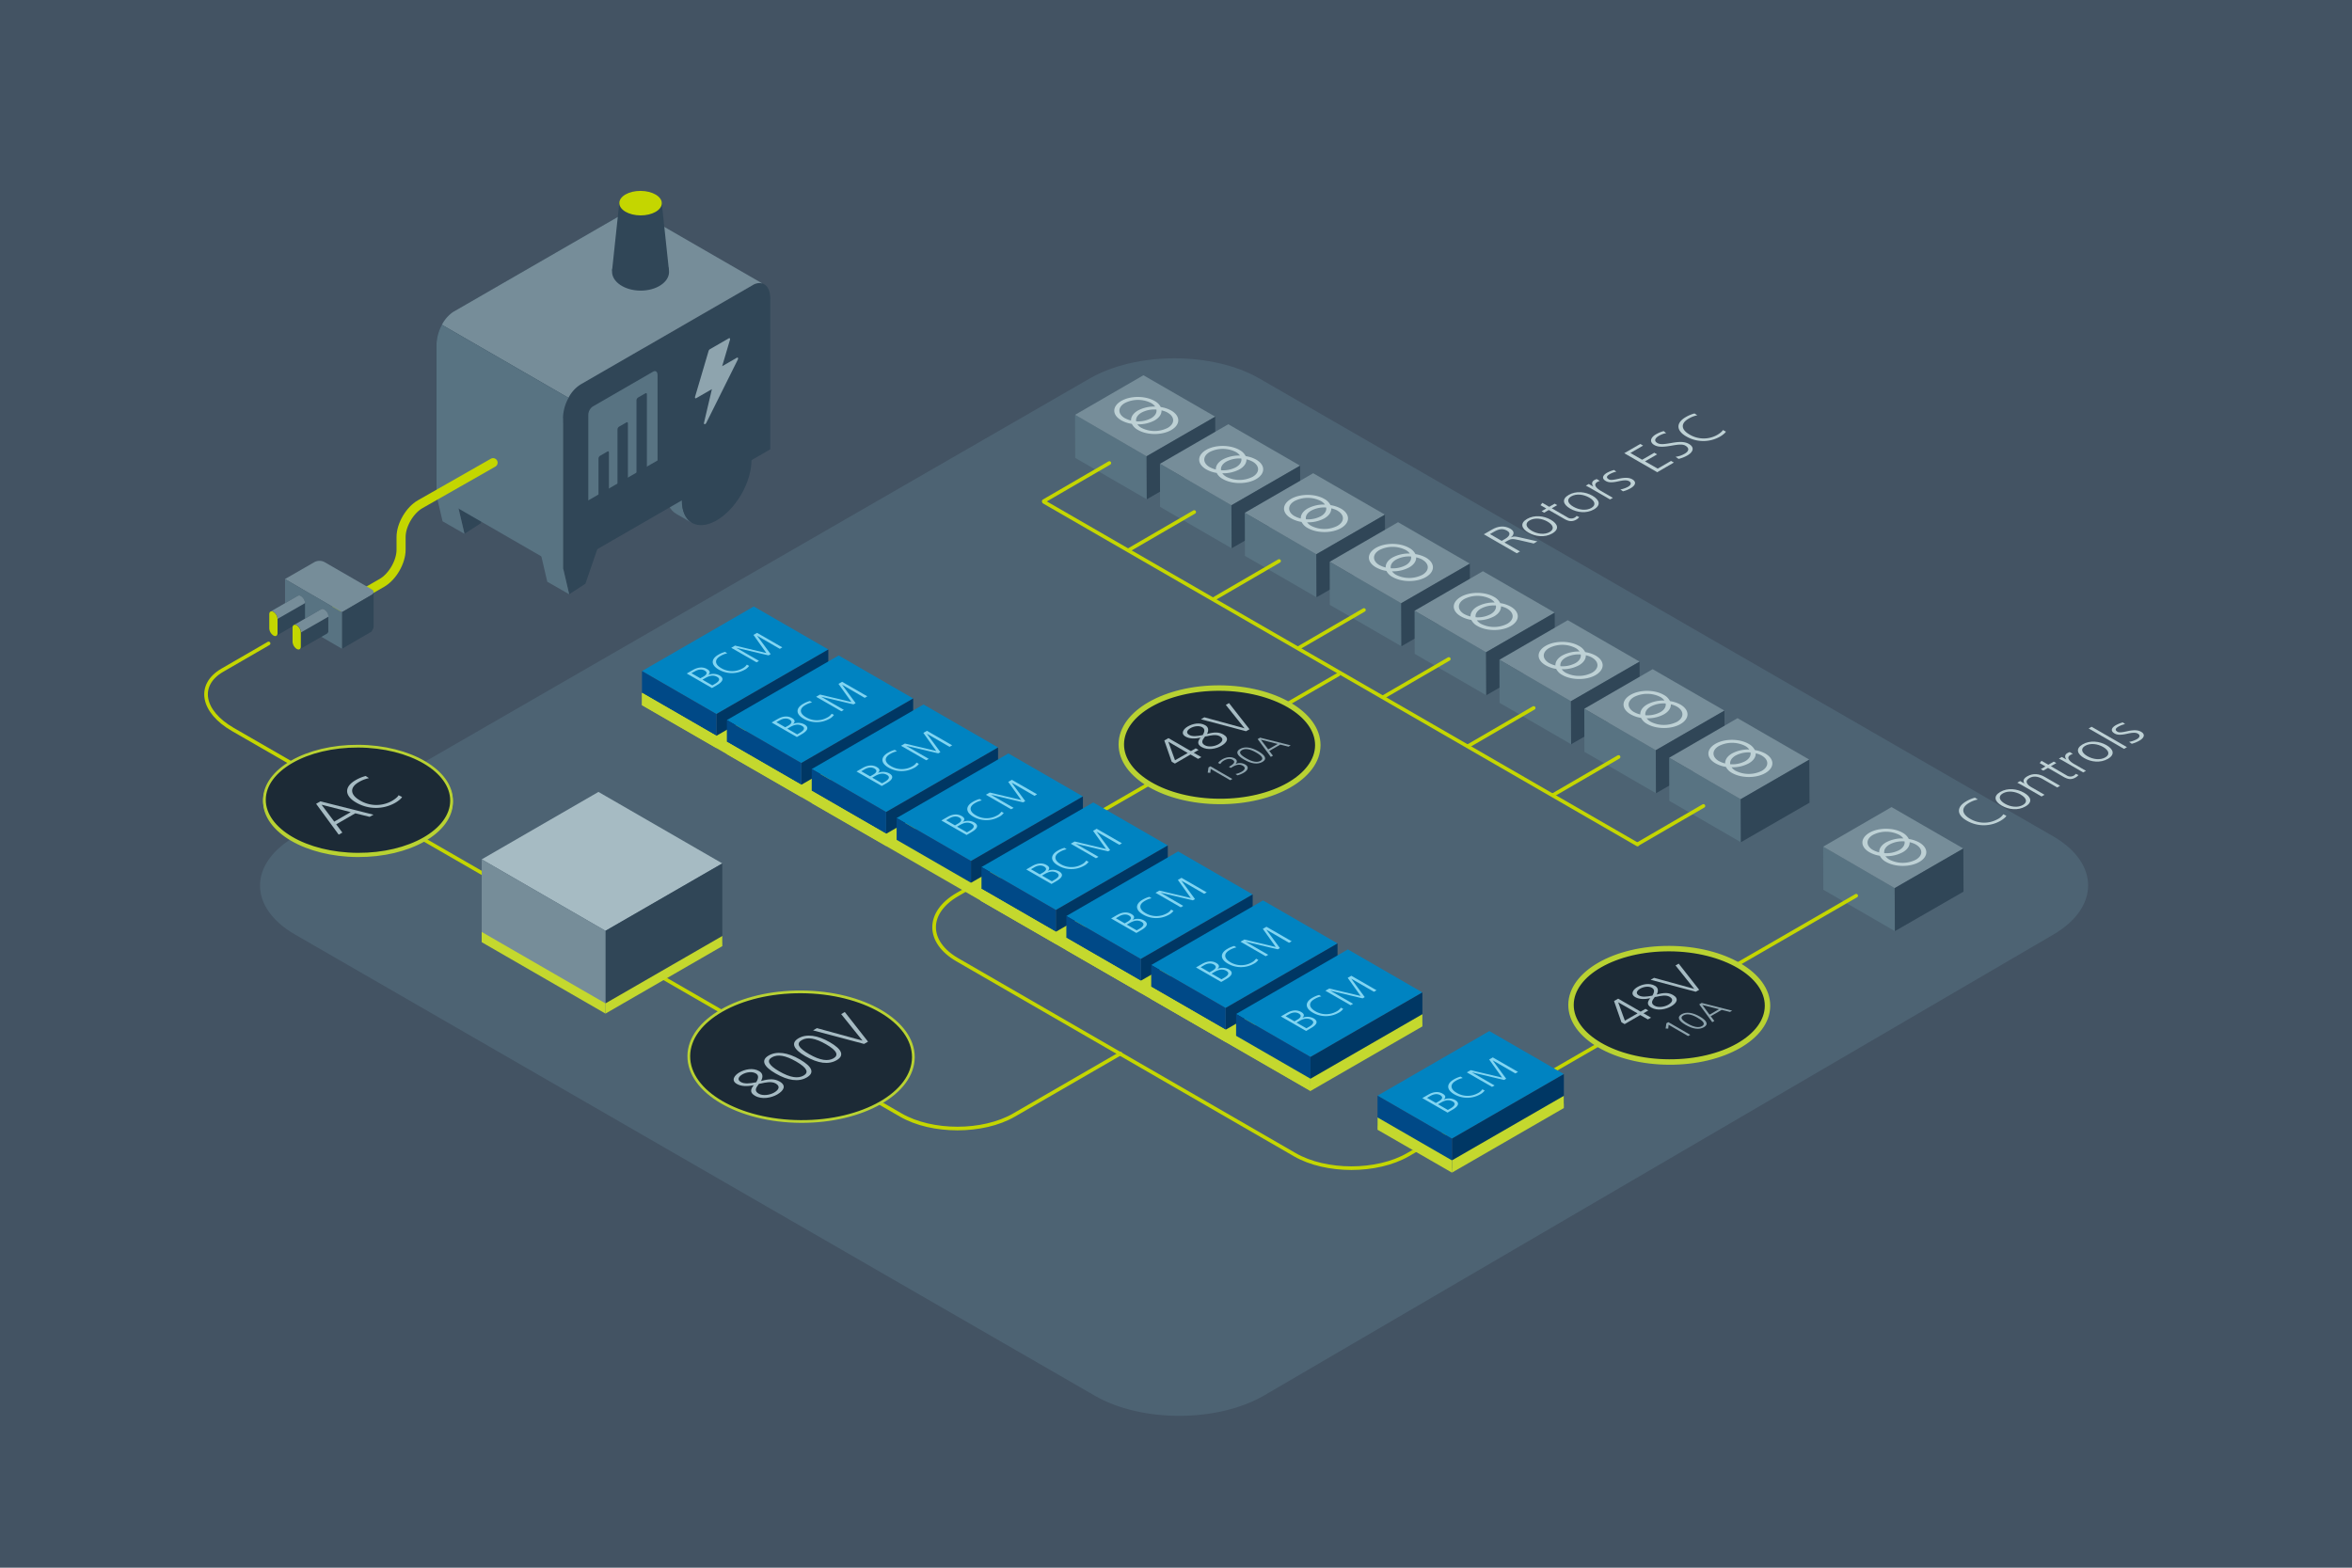 <svg id="Layer_1" data-name="Layer 1" xmlns="http://www.w3.org/2000/svg" viewBox="0 0 1296 864"><defs><style>.cls-1{fill:#fff;}.cls-2{fill:#435363;}.cls-3{fill:#4d6373;}.cls-4{fill:#587382;}.cls-5{fill:#768d99;}.cls-6{fill:#304657;}.cls-7{fill:#bed1d5;}.cls-18,.cls-20,.cls-8{fill:none;}.cls-20,.cls-8{stroke:#c4d600;}.cls-16,.cls-20,.cls-8,.cls-9{stroke-linecap:round;}.cls-8{stroke-miterlimit:10;stroke-width:2px;}.cls-16,.cls-9{fill:#1c2a36;stroke:#b9d232;}.cls-16,.cls-20,.cls-9{stroke-linejoin:round;}.cls-9{stroke-width:1.5px;}.cls-10{fill:#a6bbc3;}.cls-11{fill:#c4d82e;}.cls-12{fill:#0083c1;}.cls-13{fill:#003764;}.cls-14{fill:#004987;}.cls-15{fill:#81d5f2;}.cls-16{stroke-width:3px;}.cls-17{fill:#8ea4ae;}.cls-19{fill:#c4d600;}.cls-20{stroke-width:5px;}.cls-21{fill:#0e8d45;}</style></defs><rect class="cls-1" width="1296" height="864"/><rect class="cls-2" width="1296" height="864"/><path class="cls-3" d="M696.71,769c-25.65,15-67.68,15.09-93.4.25L162.58,515.05c-25.73-14.84-25.73-39.12,0-54L600.42,208.61c25.73-14.84,67.83-14.84,93.55,0l437.29,252.26c25.73,14.84,25.79,39.24.15,54.22Z"/><polygon class="cls-4" points="1004.68 490.35 1044.12 513.18 1044.01 489.47 1004.62 466.61 1004.68 490.35"/><polygon class="cls-5" points="1042.28 444.81 1004.62 466.61 1044.01 489.47 1081.84 467.64 1042.28 444.81"/><polygon class="cls-6" points="1081.95 491.4 1044.12 513.18 1044.01 489.47 1081.84 467.64 1081.95 491.4"/><path class="cls-7" d="M1048.46,459c-5.11-3-13.37-3-18.44,0s-5.06,7.7,0,10.65a17.09,17.09,0,0,0,5.82,2,8,8,0,0,0,3.37,3.35c5.11,2.95,13.37,3,18.45,0s5-7.7-.06-10.66a17.1,17.1,0,0,0-5.81-1.94A8.06,8.06,0,0,0,1048.46,459Zm-16.41,9.48c-4-2.31-4-6.07,0-8.36a16,16,0,0,1,14.49,0,7,7,0,0,1,2.24,1.95,19,19,0,0,0-9.53,2.18c-2.62,1.51-3.87,3.52-3.77,5.51A13.12,13.12,0,0,1,1032.05,468.45Zm17.4-4.74c.3,1.7-.67,3.46-2.92,4.76a15.25,15.25,0,0,1-8.26,1.69c-.3-1.71.67-3.47,2.92-4.77A15.16,15.16,0,0,1,1049.45,463.71Zm6.22,1.71c4,2.31,4,6.06,0,8.36a16.06,16.06,0,0,1-14.48,0,6.87,6.87,0,0,1-2.25-1.95,18.79,18.79,0,0,0,9.53-2.18c2.62-1.51,3.87-3.51,3.78-5.5A12.49,12.49,0,0,1,1055.67,465.42Z"/><path class="cls-8" d="M148,354.62l-25.44,14.72c-14,8.09-11.41,22.8,5.74,32.69l151.45,87.31"/><ellipse class="cls-9" cx="197.25" cy="441.81" rx="29.77" ry="51.56" transform="translate(-245.61 636.68) rotate(-89.69)"/><path class="cls-10" d="M203.66,451l-7.87-1.95-10.53,6.08,3.38,4.54-2,1.16-12.45-17.07,2.33-1.34,29.29,7.34Zm-26.47-6.68,7,9.32,9.06-5.24Z"/><path class="cls-10" d="M221.54,440.05c-.35.87-2.06,2.23-3.88,3.29a21.6,21.6,0,0,1-21.42-.22c-6.41-3.7-6.71-8.63-.31-12.33a22.12,22.12,0,0,1,5.57-2.31l1.81,1.18a18.57,18.57,0,0,0-5.57,2.17c-5.32,3.08-4.7,7.06.56,10.1a17.56,17.56,0,0,0,17.55.36c1.86-1.07,3.38-2.29,3.76-3.21Z"/><path class="cls-8" d="M358.8,535.09l137.59,79.46c17.15,9.9,45.2,9.89,62.34,0l58.66-33.91"/><polygon class="cls-10" points="265.43 473.62 333.63 513 398.01 475.85 329.76 436.45 265.43 473.62"/><polygon class="cls-6" points="398.01 519.45 398.01 475.85 333.63 513 333.63 556.62 398.01 519.45"/><polygon class="cls-5" points="265.43 517.27 265.43 473.62 333.63 513 333.63 556.62 265.43 517.27"/><polygon class="cls-11" points="398.01 521.45 398.01 515.85 333.63 553 333.63 558.62 398.01 521.45"/><polygon class="cls-11" points="265.43 519.27 265.43 513.62 333.63 553 333.63 558.62 265.43 519.27"/><ellipse class="cls-9" cx="441.38" cy="582.34" rx="35.72" ry="61.87" transform="translate(-143.31 1020.59) rotate(-89.69)"/><path class="cls-10" d="M429.63,596.09c3.86,2.23,2.23,5-1.31,7.08-3.24,1.88-8.49,2.94-12.26.76-2.59-1.49-2.9-3.19-.71-5.85-3.93.81-7,.63-9.34-.69-3.47-2-1.11-4.9,1.35-6.32,3.1-1.79,7.5-2.73,10.91-.76,2,1.14,2.37,3,1.09,5.46C424.2,594.41,427,594.58,429.63,596.09Zm-13.2-4.51c-2.12-1.22-5.31-.64-7.33.53s-3.16,2.91-.89,4.22c1.91,1.1,4.7.92,8.48.13C418.15,594,418.05,592.51,416.43,591.58Zm1.76,5.75-.78,1.1c-1.28,1.76-1.37,3.16.64,4.32,2.38,1.38,6.22.72,8.51-.6,2.63-1.52,3.53-3.46.88-5-2.33-1.35-5.64-.56-8.16,0Z"/><path class="cls-10" d="M427.36,591.62c-6.71-3.87-8.17-7.38-3.78-9.91s10.47-1.7,17.18,2.18c6.86,4,8.23,7.35,3.79,9.92S434.28,595.62,427.36,591.62Zm11.38-6.57c-5.91-3.41-10.26-4.13-13.42-2.31-3,1.74-1.94,4.25,4.06,7.72,6.22,3.59,10.44,4,13.4,2.33S444.9,588.61,438.74,585.05Z"/><path class="cls-10" d="M443.82,582.12c-6.71-3.87-8.17-7.38-3.78-9.92s10.47-1.69,17.18,2.19,8.23,7.35,3.78,9.92S450.74,586.12,443.82,582.12Zm11.38-6.57c-5.91-3.41-10.26-4.13-13.42-2.31s-1.95,4.25,4.06,7.72c6.21,3.58,10.44,4,13.4,2.33S461.36,579.1,455.2,575.55Z"/><path class="cls-10" d="M476.12,575.34,448,567.87l2.14-1.24,25.1,6.89L463.5,558.9l2-1.15,12.8,16.34Z"/><path class="cls-8" d="M737.6,371.66,527.57,493c-17.14,9.91-17.14,26.12,0,36L713.47,636.39c17.15,9.9,45.2,9.89,62.34,0l247-142.74"/><polygon class="cls-12" points="353.75 369.85 394.75 393.52 456.42 357.95 415.35 334.25 353.75 369.85"/><polygon class="cls-13" points="456.42 374.28 456.42 357.95 394.75 393.52 394.75 409.87 456.42 374.28"/><polygon class="cls-14" points="353.75 386.24 353.75 369.85 394.75 393.52 394.75 409.87 353.75 386.24"/><polygon class="cls-11" points="456.42 376.68 456.42 369.95 394.75 405.52 394.75 412.27 456.42 376.68"/><polygon class="cls-11" points="353.75 388.64 353.75 381.85 394.75 405.52 394.75 412.27 353.75 388.64"/><polygon class="cls-12" points="400.52 396.85 441.52 420.52 503.18 384.95 462.12 361.25 400.52 396.85"/><polygon class="cls-13" points="503.18 401.27 503.18 384.95 441.52 420.52 441.52 436.87 503.18 401.27"/><polygon class="cls-14" points="400.52 413.24 400.52 396.85 441.52 420.52 441.52 436.87 400.52 413.24"/><polygon class="cls-11" points="503.18 403.68 503.18 396.95 441.52 432.52 441.52 439.27 503.18 403.68"/><polygon class="cls-11" points="400.52 415.64 400.52 408.85 441.52 432.52 441.52 439.27 400.52 415.64"/><polygon class="cls-12" points="447.28 423.85 488.28 447.52 549.95 411.95 508.88 388.25 447.28 423.85"/><polygon class="cls-13" points="549.95 428.28 549.95 411.95 488.28 447.52 488.28 463.87 549.95 428.28"/><polygon class="cls-14" points="447.28 440.24 447.28 423.85 488.28 447.52 488.28 463.87 447.28 440.24"/><polygon class="cls-11" points="549.95 430.68 549.95 423.95 488.28 459.52 488.28 466.27 549.95 430.68"/><polygon class="cls-11" points="447.28 442.64 447.28 435.85 488.28 459.52 488.28 466.27 447.28 442.64"/><polygon class="cls-12" points="494.05 450.85 535.04 474.52 596.71 438.95 555.65 415.25 494.05 450.85"/><polygon class="cls-13" points="596.71 455.27 596.71 438.95 535.04 474.52 535.04 490.87 596.71 455.27"/><polygon class="cls-14" points="494.05 467.24 494.05 450.85 535.04 474.52 535.04 490.87 494.05 467.24"/><polygon class="cls-11" points="596.71 457.68 596.71 450.95 535.04 486.52 535.04 493.27 596.71 457.68"/><polygon class="cls-11" points="353.75 388.64 353.75 381.85 722.11 594.52 722.11 601.27 353.75 388.64"/><path class="cls-15" d="M392.32,379.19l-13.9-8,3.33-1.92c2.81-1.62,5.54-1.86,7.81-.55,1.77,1,2,2.1.63,3.29l0,0a7.21,7.21,0,0,1,6.26.21c2.79,1.61,1.85,3.5-1.4,5.38ZM387.45,373c2.51-1.45,2.27-2.6.79-3.45s-3.44-.66-5.29.41L381,371l4.88,2.82Zm6.45,3.93c2.89-1.67,2.87-2.95,1.27-3.87-2-1.15-4.06-.8-6.71.73l-1.39.8,5.43,3.14Z"/><path class="cls-15" d="M412.78,367a7,7,0,0,1-2.59,2.19A14.35,14.35,0,0,1,396,369c-4.24-2.45-4.42-5.72-.16-8.18a14.9,14.9,0,0,1,3.71-1.55l1.19.79a11.88,11.88,0,0,0-3.7,1.45c-3.55,2-3.15,4.69.34,6.7a11.66,11.66,0,0,0,11.65.22,6.4,6.4,0,0,0,2.5-2.14Z"/><path class="cls-15" d="M429.71,357.6l-12.53-7.23,0,0,7.47,10.15-1.17.68L405.69,357l0,0,12.53,7.23-1.38.79-13.9-8L405,355.8l17.3,4.12-7.13-10,2-1.14,13.9,8Z"/><path class="cls-15" d="M439.09,406.19l-13.9-8,3.33-1.92c2.8-1.62,5.53-1.86,7.8-.55,1.77,1,2,2.1.64,3.29l0,0a7.18,7.18,0,0,1,6.25.21c2.79,1.61,1.85,3.5-1.39,5.38ZM434.21,400c2.51-1.45,2.27-2.6.8-3.45s-3.45-.66-5.3.41L427.8,398l4.88,2.82Zm6.45,3.93c2.89-1.67,2.87-2.95,1.28-3.87-2-1.15-4.06-.8-6.71.73l-1.4.8,5.44,3.14Z"/><path class="cls-15" d="M459.54,394a6.91,6.91,0,0,1-2.58,2.19,14.35,14.35,0,0,1-14.22-.12c-4.24-2.45-4.42-5.72-.16-8.18a14.84,14.84,0,0,1,3.7-1.55l1.2.79a11.93,11.93,0,0,0-3.71,1.45c-3.54,2-3.14,4.69.34,6.7a11.66,11.66,0,0,0,11.65.22,6.45,6.45,0,0,0,2.51-2.14Z"/><path class="cls-15" d="M476.47,384.6,464,377.37l0,0,7.47,10.15-1.18.68L452.46,384l0,0,12.52,7.23-1.37.79-13.9-8,2.13-1.23,17.31,4.12-7.13-10,2-1.14,13.9,8Z"/><path class="cls-15" d="M485.86,433.19l-13.9-8,3.32-1.92c2.81-1.62,5.54-1.86,7.81-.55,1.77,1,2,2.1.63,3.29l0,0a7.2,7.2,0,0,1,6.26.21c2.79,1.61,1.85,3.5-1.4,5.38ZM481,427c2.51-1.45,2.27-2.6.79-3.45s-3.44-.66-5.29.41l-1.92,1.1,4.88,2.82Zm6.45,3.93c2.89-1.67,2.87-2.95,1.27-3.87-2-1.15-4.06-.8-6.71.73l-1.39.8L486,431.7Z"/><path class="cls-15" d="M506.31,421a7,7,0,0,1-2.59,2.19A14.35,14.35,0,0,1,489.5,423c-4.24-2.45-4.42-5.72-.16-8.18a14.9,14.9,0,0,1,3.71-1.55l1.19.79a11.88,11.88,0,0,0-3.7,1.45c-3.55,2-3.15,4.69.34,6.7a11.66,11.66,0,0,0,11.65.22,6.53,6.53,0,0,0,2.51-2.14Z"/><path class="cls-15" d="M523.24,411.6l-12.53-7.23,0,0,7.47,10.15-1.17.68L499.22,411l0,0,12.53,7.23-1.37.79-13.9-8,2.13-1.23,17.3,4.12-7.13-10,2-1.14,13.9,8Z"/><path class="cls-15" d="M532.62,460.19l-13.9-8,3.33-1.92c2.8-1.62,5.53-1.86,7.8-.55,1.77,1,2,2.1.64,3.29l0,0a7.18,7.18,0,0,1,6.25.21c2.79,1.61,1.85,3.5-1.39,5.38ZM527.74,454c2.51-1.45,2.27-2.6.8-3.45s-3.45-.66-5.3.41l-1.91,1.1,4.88,2.82Zm6.46,3.93c2.88-1.67,2.86-2.95,1.27-3.87-2-1.15-4.06-.8-6.71.73l-1.4.8,5.44,3.14Z"/><path class="cls-15" d="M553.08,448a7,7,0,0,1-2.59,2.19,14.35,14.35,0,0,1-14.22-.12c-4.24-2.45-4.42-5.72-.16-8.18a14.84,14.84,0,0,1,3.7-1.55l1.2.79a11.93,11.93,0,0,0-3.71,1.45c-3.54,2-3.14,4.69.34,6.7a11.66,11.66,0,0,0,11.65.22,6.45,6.45,0,0,0,2.51-2.14Z"/><path class="cls-15" d="M570,438.6l-12.53-7.23,0,0,7.47,10.15-1.18.68L546,438l0,0,12.52,7.23-1.37.79-13.9-8,2.13-1.23,17.31,4.12-7.13-10,2-1.14,13.9,8Z"/><polygon class="cls-12" points="540.82 477.85 581.81 501.52 643.48 465.95 602.41 442.25 540.82 477.85"/><polygon class="cls-13" points="643.48 482.28 643.48 465.95 581.81 501.52 581.81 517.87 643.48 482.28"/><polygon class="cls-14" points="540.82 494.24 540.82 477.85 581.81 501.52 581.81 517.87 540.82 494.24"/><polygon class="cls-11" points="643.48 484.68 643.48 477.95 581.81 513.52 581.81 520.27 643.48 484.68"/><polygon class="cls-11" points="540.82 496.64 540.82 489.85 581.81 513.52 581.81 520.27 540.82 496.64"/><polygon class="cls-12" points="587.58 504.85 628.58 528.52 690.24 492.95 649.18 469.25 587.58 504.85"/><polygon class="cls-13" points="690.25 509.27 690.25 492.95 628.58 528.52 628.58 544.87 690.25 509.27"/><polygon class="cls-14" points="587.58 521.24 587.58 504.85 628.58 528.52 628.58 544.87 587.58 521.24"/><polygon class="cls-11" points="690.24 511.68 690.24 504.95 628.58 540.52 628.58 547.27 690.24 511.68"/><polygon class="cls-11" points="587.58 523.64 587.58 516.85 628.58 540.52 628.58 547.27 587.58 523.64"/><polygon class="cls-12" points="634.34 531.85 675.34 555.52 737.01 519.95 695.94 496.25 634.34 531.85"/><polygon class="cls-13" points="737.01 536.28 737.01 519.95 675.34 555.52 675.34 571.87 737.01 536.28"/><polygon class="cls-14" points="634.34 548.24 634.34 531.85 675.34 555.52 675.34 571.87 634.34 548.24"/><polygon class="cls-11" points="737.01 538.68 737.01 531.95 675.34 567.52 675.34 574.27 737.01 538.68"/><polygon class="cls-11" points="634.34 550.64 634.34 543.85 675.34 567.52 675.34 574.27 634.34 550.64"/><polygon class="cls-12" points="681.11 558.85 722.11 582.52 783.77 546.95 742.71 523.25 681.11 558.85"/><polygon class="cls-13" points="783.77 563.27 783.77 546.95 722.11 582.52 722.11 598.87 783.77 563.27"/><polygon class="cls-14" points="681.11 575.24 681.11 558.85 722.11 582.52 722.11 598.87 681.11 575.24"/><polygon class="cls-11" points="783.77 565.68 783.77 558.95 722.11 594.52 722.11 601.27 783.77 565.68"/><polygon class="cls-11" points="540.22 496.34 540.22 489.56 722.11 594.52 722.11 601.27 540.22 496.34"/><path class="cls-15" d="M579.39,487.19l-13.9-8,3.32-1.92c2.81-1.62,5.54-1.86,7.81-.55,1.77,1,2,2.1.63,3.29l0,0a7.2,7.2,0,0,1,6.26.21c2.79,1.61,1.85,3.5-1.4,5.38ZM574.51,481c2.51-1.45,2.27-2.6.79-3.45s-3.44-.66-5.29.41l-1.92,1.1,4.88,2.82ZM581,484.9c2.89-1.67,2.87-2.95,1.27-3.87-2-1.15-4.06-.8-6.71.73l-1.39.8,5.44,3.14Z"/><path class="cls-15" d="M599.84,475a7,7,0,0,1-2.59,2.19A14.35,14.35,0,0,1,583,477c-4.24-2.45-4.42-5.72-.16-8.18a14.9,14.9,0,0,1,3.71-1.55l1.19.79a11.88,11.88,0,0,0-3.7,1.45c-3.55,2-3.15,4.69.34,6.7a11.66,11.66,0,0,0,11.65.22,6.53,6.53,0,0,0,2.51-2.14Z"/><path class="cls-15" d="M616.77,465.6l-12.52-7.23,0,0,7.46,10.15-1.17.68L592.75,465l0,0,12.53,7.23-1.37.79L590,465l2.13-1.23,17.3,4.12-7.13-10,2-1.14,13.9,8Z"/><path class="cls-15" d="M626.15,514.19l-13.9-8,3.33-1.92c2.8-1.62,5.53-1.86,7.8-.55,1.78,1,2,2.1.64,3.29l0,0a7.18,7.18,0,0,1,6.25.21c2.79,1.61,1.86,3.5-1.39,5.38ZM621.27,508c2.51-1.45,2.27-2.6.8-3.45s-3.45-.66-5.3.41l-1.91,1.1,4.88,2.82Zm6.46,3.93c2.88-1.67,2.86-2.95,1.27-3.87-2-1.15-4.06-.8-6.71.73l-1.4.8,5.44,3.14Z"/><path class="cls-15" d="M646.61,502a7,7,0,0,1-2.59,2.19A14.35,14.35,0,0,1,629.8,504c-4.24-2.45-4.42-5.72-.16-8.18a15,15,0,0,1,3.7-1.55l1.2.79a11.93,11.93,0,0,0-3.71,1.45c-3.54,2-3.14,4.69.34,6.7a11.66,11.66,0,0,0,11.65.22,6.45,6.45,0,0,0,2.51-2.14Z"/><path class="cls-15" d="M663.54,492.6,651,485.37l0,0,7.47,10.15-1.18.68L639.52,492l0,0L652,499.26l-1.38.79-13.9-8,2.13-1.23,17.31,4.12-7.13-10,2-1.14,13.9,8Z"/><path class="cls-15" d="M672.92,541.19l-13.9-8,3.32-1.92c2.81-1.62,5.54-1.86,7.81-.55,1.77,1,2,2.1.64,3.29l0,0a7.18,7.18,0,0,1,6.25.21c2.79,1.61,1.85,3.5-1.39,5.38ZM668,535c2.51-1.45,2.27-2.6.79-3.45s-3.44-.66-5.29.41l-1.91,1.1,4.87,2.82Zm6.45,3.93c2.89-1.67,2.87-2.95,1.28-3.87-2-1.15-4.07-.8-6.72.73l-1.39.8,5.44,3.14Z"/><path class="cls-15" d="M693.37,529a7,7,0,0,1-2.59,2.19,14.35,14.35,0,0,1-14.22-.12c-4.24-2.45-4.42-5.72-.15-8.18a14.68,14.68,0,0,1,3.7-1.55l1.19.79a11.88,11.88,0,0,0-3.7,1.45c-3.54,2-3.15,4.69.34,6.7a11.66,11.66,0,0,0,11.65.22,6.53,6.53,0,0,0,2.51-2.14Z"/><path class="cls-15" d="M710.3,519.6l-12.52-7.23,0,0,7.46,10.15-1.17.68L686.29,519l0,0,12.52,7.23-1.37.79-13.9-8,2.13-1.23,17.3,4.12-7.13-10,2-1.14,13.9,8Z"/><path class="cls-15" d="M719.68,568.19l-13.9-8,3.33-1.92c2.81-1.62,5.53-1.86,7.8-.55,1.78,1,2,2.1.64,3.29l0,0a7.18,7.18,0,0,1,6.25.21c2.79,1.61,1.86,3.5-1.39,5.38ZM714.8,562c2.51-1.45,2.27-2.6.8-3.45s-3.45-.66-5.3.41l-1.91,1.1,4.88,2.82Zm6.46,3.93c2.88-1.67,2.86-2.95,1.27-3.87-2-1.15-4.06-.8-6.71.73l-1.39.8,5.43,3.14Z"/><path class="cls-15" d="M740.14,556a7,7,0,0,1-2.59,2.19,14.35,14.35,0,0,1-14.22-.12c-4.24-2.45-4.42-5.72-.16-8.18a14.9,14.9,0,0,1,3.71-1.55l1.19.79a11.79,11.79,0,0,0-3.7,1.45c-3.55,2-3.15,4.69.33,6.7a11.66,11.66,0,0,0,11.65.22,6.45,6.45,0,0,0,2.51-2.14Z"/><path class="cls-15" d="M757.07,546.6l-12.53-7.23,0,0L752,549.54l-1.18.68L733.05,546l0,0,12.53,7.23-1.38.79-13.9-8,2.13-1.23,17.31,4.12-7.13-10,2-1.14,13.9,8Z"/><polygon class="cls-12" points="759.05 603.85 800.05 627.52 861.71 591.95 820.65 568.25 759.05 603.85"/><polygon class="cls-13" points="861.72 608.27 861.72 591.95 800.05 627.52 800.05 643.87 861.72 608.27"/><polygon class="cls-14" points="759.05 620.24 759.05 603.85 800.05 627.52 800.05 643.87 759.05 620.24"/><polygon class="cls-11" points="861.71 610.68 861.71 603.95 800.05 639.52 800.05 646.27 861.71 610.68"/><polygon class="cls-11" points="759.05 622.64 759.05 615.85 800.05 639.52 800.05 646.27 759.05 622.64"/><path class="cls-15" d="M797.62,613.19l-13.9-8,3.33-1.92c2.81-1.62,5.54-1.86,7.81-.55,1.77,1,2,2.1.63,3.29l0,0a7.21,7.21,0,0,1,6.26.21c2.79,1.61,1.85,3.5-1.4,5.38ZM792.75,607c2.5-1.45,2.27-2.6.79-3.45s-3.44-.66-5.29.41l-1.92,1.1,4.88,2.82Zm6.45,3.93c2.88-1.67,2.87-2.95,1.27-3.87-2-1.15-4.06-.8-6.71.73l-1.39.8,5.43,3.14Z"/><path class="cls-15" d="M818.08,601a7,7,0,0,1-2.59,2.19,14.35,14.35,0,0,1-14.22-.12c-4.24-2.45-4.42-5.72-.16-8.18a14.9,14.9,0,0,1,3.71-1.55l1.19.79a11.88,11.88,0,0,0-3.7,1.45c-3.55,2-3.15,4.69.34,6.7a11.66,11.66,0,0,0,11.65.22,6.48,6.48,0,0,0,2.5-2.14Z"/><path class="cls-15" d="M835,591.6l-12.53-7.23,0,0,7.47,10.15-1.17.68L811,591l0,0,12.53,7.23-1.38.79-13.9-8,2.13-1.23,17.31,4.12-7.13-10,2-1.14,13.9,8Z"/><path class="cls-7" d="M1105.54,449.62c-.3.75-1.77,1.92-3.35,2.83a18.63,18.63,0,0,1-18.49-.18c-5.53-3.19-5.79-7.45-.26-10.65a18.68,18.68,0,0,1,4.8-2l1.56,1a16,16,0,0,0-4.81,1.87c-4.59,2.66-4,6.1.49,8.72a15.14,15.14,0,0,0,15.15.31,8.17,8.17,0,0,0,3.25-2.77Z"/><path class="cls-7" d="M1103,444c-3.9-2.25-4.82-5.23-.79-7.56s9.24-1.76,13.08.46,4.93,5.17.79,7.55S1106.74,446.2,1103,444Zm10.51-6.07c-3.07-1.77-7.06-2.32-9.92-.66-2.61,1.51-2.13,3.78,1.19,5.7,3.15,1.81,7.11,2.28,9.9.67S1116.58,439.74,1113.46,437.94Z"/><path class="cls-7" d="M1133.59,434l-8.08-4.67c-2.65-1.53-5.09-1.77-7.2-.55-3,1.72-1.25,3.78.9,5l7.36,4.24-1.63.94-11-6.34c-.86-.5-1.74-.95-2.37-1.25l1.58-.91,2.37,1.37,0,0c-1.07-1.57-.43-2.84,1.58-4,3.23-1.86,6.65-1.35,9.59.35l8.46,4.89Z"/><path class="cls-7" d="M1145.29,427.16a6,6,0,0,1-1.63,1.35c-2.4,1.39-4.32,1-6.92-.53l-8.23-4.76-2.59,1.49-1.4-.81,2.58-1.49-3.19-1.84,1-1.27,3.77,2.17,3-1.73,1.4.81-3,1.73,8.58,5a3.79,3.79,0,0,0,3.93.25,3.52,3.52,0,0,0,1.19-1.05Z"/><path class="cls-7" d="M1147.89,425.71l-11.4-6.59c-.34-.19-1.17-.64-2-1l1.63-.94,2.54,1.47,0,0c-1.09-1.5-.89-2.78.53-3.6a7.5,7.5,0,0,1,1.29-.57l1.72,1a7.44,7.44,0,0,0-1.32.58c-2.51,1.45-.66,3.44,2,5l6.52,3.76Z"/><path class="cls-7" d="M1148.39,417.77c-3.89-2.25-4.81-5.23-.79-7.55s9.24-1.77,13.09.45,4.92,5.17.79,7.56S1152.19,420,1148.39,417.77Zm10.51-6.07c-3.06-1.77-7.05-2.31-9.92-.66-2.61,1.51-2.13,3.78,1.2,5.7,3.14,1.82,7.11,2.29,9.89.68S1162,413.5,1158.9,411.7Z"/><path class="cls-7" d="M1170.38,412.73l-19.48-11.25,1.62-.94L1172,411.79Z"/><path class="cls-7" d="M1173.18,408.89a14,14,0,0,0,4.24-1.49c1.73-1,2-2.25.58-3.07s-3.57-.45-6.08.1c-3.7.82-5.44.56-6.74-.19-2.57-1.49-1.57-3.26.68-4.56a17.78,17.78,0,0,1,3.85-1.54l1.27.92a13.32,13.32,0,0,0-3.56,1.34c-2,1.13-2.07,2.06-.61,2.9.75.43,1.79.49,5.28-.29,4.42-1,6.37-.47,7.7.3,2.67,1.54,1.36,3.56-.86,4.84a16.35,16.35,0,0,1-4.29,1.76Z"/><path class="cls-7" d="M845.11,299.54l-8.22-1.91c-3.39-.8-4.45-.64-6.08.3L829,299l8.54,4.93-1.78,1-18.13-10.47,4.65-2.68c3.25-1.88,6.72-2.23,10-.36,2.31,1.34,2.21,3.22.2,4.74l.05,0c1.55-.68,2.56-.52,4.59-.06l10,2.26ZM829.35,297c1.86-1.07,3.74-3,1.09-4.5-2.39-1.38-4.46-1-7.22.57L821,294.35l6.47,3.74Z"/><path class="cls-7" d="M842.23,293.55c-3.89-2.25-4.82-5.22-.79-7.55s9.24-1.76,13.09.46,4.92,5.17.79,7.55S846,295.74,842.23,293.55Zm10.51-6.06c-3.06-1.77-7-2.32-9.92-.66-2.61,1.5-2.13,3.78,1.2,5.7,3.14,1.81,7.1,2.28,9.89.67S855.86,289.29,852.74,287.49Z"/><path class="cls-7" d="M870.21,285a5.77,5.77,0,0,1-1.62,1.36c-2.4,1.38-4.32,1-6.92-.54l-8.24-4.75-2.58,1.49-1.4-.81,2.58-1.49-3.2-1.85,1.06-1.27,3.77,2.18,3-1.73,1.4.81-3,1.73,8.57,4.95a3.78,3.78,0,0,0,3.94.24,3.59,3.59,0,0,0,1.19-1Z"/><path class="cls-7" d="M865.19,280.3c-3.9-2.25-4.82-5.23-.79-7.55s9.23-1.76,13.08.46,4.92,5.16.79,7.55S869,282.49,865.19,280.3Zm10.51-6.07c-3.07-1.77-7.06-2.31-9.93-.66-2.6,1.51-2.13,3.78,1.2,5.7,3.14,1.82,7.11,2.29,9.9.68S878.81,276,875.7,274.23Z"/><path class="cls-7" d="M887.17,275.26l-11.4-6.59c-.34-.19-1.17-.64-1.95-1l1.63-.94L878,268.2l0,0c-1.1-1.5-.9-2.79.52-3.61a8.27,8.27,0,0,1,1.29-.56l1.72,1a6.78,6.78,0,0,0-1.32.58c-2.5,1.45-.65,3.44,2,5l6.52,3.77Z"/><path class="cls-7" d="M892.84,269.76a13.93,13.93,0,0,0,4.24-1.48c1.73-1,2-2.26.58-3.07s-3.57-.45-6.08.1c-3.7.81-5.44.55-6.74-.2-2.57-1.48-1.57-3.26.68-4.56a17.81,17.81,0,0,1,3.85-1.53l1.27.92a13.33,13.33,0,0,0-3.56,1.33c-2,1.14-2.07,2.06-.61,2.91.75.43,1.79.49,5.28-.29,4.42-1,6.37-.47,7.69.29,2.68,1.55,1.37,3.56-.85,4.85a16.33,16.33,0,0,1-4.29,1.75Z"/><path class="cls-7" d="M913.18,260.25,895,249.77l8.83-5.09,1.56.9-7,4.07,6.47,3.73,6.69-3.86,1.56.9-6.69,3.86,7,4,7.36-4.25,1.56.9Z"/><path class="cls-7" d="M923.28,251.74a13,13,0,0,0,5-1.68c2.43-1.4,2.71-3.12.37-4.47-1.51-.87-3.86-.62-7.05-.07-3.93.68-7.5,1.21-10-.23-3-1.74-2.07-4.27,1-6a17.07,17.07,0,0,1,4.14-1.7l1.35,1.11a12.53,12.53,0,0,0-4,1.5c-2,1.16-3,2.76-.78,4,1.55.9,3.88.58,7.27,0s7.12-1.2,10,.44c3.48,2,2.25,4.6-.82,6.38a17.93,17.93,0,0,1-4.83,1.89Z"/><path class="cls-7" d="M951,237.87c-.31.74-1.78,1.92-3.35,2.83a18.65,18.65,0,0,1-18.5-.18c-5.53-3.19-5.78-7.46-.26-10.65a18.89,18.89,0,0,1,4.81-2l1.56,1a15.6,15.6,0,0,0-4.81,1.87c-4.6,2.66-4.06,6.1.49,8.72a15.14,15.14,0,0,0,15.15.31c1.6-.92,2.92-2,3.25-2.77Z"/><ellipse class="cls-16" cx="919.75" cy="554.03" rx="31.25" ry="54.14" transform="translate(360.8 1470.8) rotate(-89.69)"/><path class="cls-10" d="M908,561.83l-4.19-2.41-8.6,5-1.76-1-4.08-11.71,2.27-1.32,12.4,7.16,2.66-1.54,1.55.9-2.65,1.54,4.18,2.41Zm-16.35-9.43,0,0,3.68,10.11,7-4Z"/><path class="cls-10" d="M921.92,548.4c3.41,2,2,4.45-1.15,6.25-2.87,1.66-7.5,2.59-10.83.67-2.28-1.32-2.55-2.82-.62-5.16-3.47.71-6.21.56-8.24-.61-3.06-1.77-1-4.33,1.19-5.58,2.74-1.58,6.62-2.41,9.63-.67,1.74,1,2.09,2.61,1,4.82C917.13,546.91,919.61,547.07,921.92,548.4Zm-11.65-4c-1.87-1.08-4.69-.56-6.47.47s-2.78,2.56-.78,3.72c1.69,1,4.15.81,7.48.12C911.79,546.58,911.7,545.25,910.27,544.42Zm1.56,5.07-.7,1c-1.13,1.56-1.2,2.8.57,3.82,2.1,1.21,5.49.64,7.51-.53,2.32-1.34,3.12-3.06.78-4.41-2-1.18-5-.49-7.2,0Z"/><path class="cls-10" d="M934.38,546.58,909.53,540l1.89-1.09L933.57,545l-10.33-12.91,1.76-1,11.29,14.42Z"/><path class="cls-17" d="M930.19,571l-10.74-6.2-.23,2.11-1.43-.07.43-2.89,1.07-.62,12.09,7Z"/><path class="cls-17" d="M928.78,564.83c-3.95-2.28-4.8-4.34-2.22-5.83s6.16-1,10.11,1.28,4.84,4.33,2.22,5.84S932.85,567.18,928.78,564.83Zm6.7-3.87c-3.48-2-6-2.43-7.9-1.35s-1.14,2.5,2.39,4.54,6.14,2.37,7.88,1.37S939.1,563.06,935.48,561Z"/><path class="cls-17" d="M953.23,557.7l-4.53-1.13-6.06,3.5,2,2.62-1.15.66-7.17-9.82,1.34-.78L954.47,557ZM938,553.85l4,5.36,5.22-3Z"/><ellipse class="cls-16" cx="671.96" cy="410.44" rx="31.25" ry="54.14" transform="translate(257.93 1080.19) rotate(-89.69)"/><path class="cls-10" d="M660.17,418.24,656,415.83l-8.6,5-1.76-1-4.08-11.72,2.27-1.31,12.39,7.16,2.66-1.54,1.56.9-2.66,1.54,4.19,2.41Zm-16.34-9.43-.05,0L647.46,419l7-4Z"/><path class="cls-10" d="M674.13,404.81c3.41,2,2,4.45-1.16,6.25-2.86,1.66-7.49,2.59-10.82.67-2.28-1.32-2.55-2.82-.62-5.16-3.47.71-6.21.56-8.24-.61-3.07-1.77-1-4.33,1.19-5.58,2.73-1.58,6.62-2.41,9.63-.67,1.74,1,2.08,2.61,1,4.82C669.33,403.32,671.82,403.48,674.13,404.81Zm-11.65-4c-1.87-1.08-4.69-.56-6.47.47s-2.78,2.56-.78,3.72c1.69,1,4.15.81,7.48.12C664,403,663.91,401.65,662.48,400.83ZM664,405.9l-.7,1c-1.13,1.55-1.2,2.8.57,3.82,2.1,1.21,5.49.63,7.51-.53,2.32-1.34,3.12-3.06.78-4.41-2.06-1.18-5-.49-7.2,0Z"/><path class="cls-10" d="M686.59,403l-24.85-6.59,1.88-1.09,22.16,6.08-10.33-12.91,1.76-1,11.29,14.42Z"/><path class="cls-17" d="M677.88,430l-10.74-6.2-.23,2.11-1.44-.07.44-2.89,1.07-.62,12.09,7Z"/><path class="cls-17" d="M680.81,426.59a11.85,11.85,0,0,0,3.46-1.32c1.6-.93,2.3-2.25.55-3.26-1.52-.88-3.35-.71-5.5.54l-1.17.67-1-.6.46-.27c2.91-1.68,3-2.81,1.5-3.66s-3.38-.31-4.71.46a5.64,5.64,0,0,0-2,1.92l-1.23-.59a8.32,8.32,0,0,1,2.35-2c2.1-1.21,4.76-1.67,6.82-.48,1.44.83,1.53,2,.4,3.11l0,0a5.79,5.79,0,0,1,5.43.25c2.16,1.25,1.58,3.11-.86,4.52a13.86,13.86,0,0,1-3.45,1.43Z"/><path class="cls-17" d="M685.51,418.63c-4-2.28-4.81-4.34-2.22-5.84s6.16-1,10.11,1.29,4.84,4.33,2.22,5.84S689.58,421,685.51,418.63Zm6.7-3.87c-3.48-2-6-2.43-7.9-1.35s-1.15,2.5,2.39,4.54,6.14,2.37,7.88,1.37S695.83,416.86,692.21,414.76Z"/><path class="cls-17" d="M710,411.5l-4.53-1.13-6.06,3.5,2,2.62-1.16.66L693,407.33l1.34-.78,16.86,4.23Zm-15.24-3.85,4.06,5.36,5.21-3Z"/><polygon class="cls-4" points="592.45 252.35 631.89 275.18 631.78 251.47 592.39 228.61 592.45 252.35"/><polygon class="cls-5" points="630.05 206.81 592.39 228.61 631.78 251.47 669.61 229.64 630.05 206.81"/><polygon class="cls-6" points="669.72 253.4 631.89 275.18 631.78 251.47 669.61 229.64 669.72 253.4"/><path class="cls-7" d="M636.23,221c-5.11-2.95-13.36-3-18.44,0s-5.06,7.7.05,10.65a17.09,17.09,0,0,0,5.82,1.95,8,8,0,0,0,3.37,3.35c5.11,3,13.37,3,18.45,0s5-7.7-.06-10.66a17,17,0,0,0-5.81-1.94A8,8,0,0,0,636.23,221Zm-16.41,9.48c-4-2.31-4-6.07,0-8.36a16,16,0,0,1,14.48,0,7.2,7.2,0,0,1,2.25,1.95,19,19,0,0,0-9.54,2.18c-2.62,1.51-3.87,3.52-3.77,5.51A13.12,13.12,0,0,1,619.82,230.45Zm17.4-4.74c.3,1.7-.67,3.46-2.92,4.76a15.24,15.24,0,0,1-8.25,1.69c-.31-1.71.66-3.47,2.91-4.77A15.16,15.16,0,0,1,637.22,225.71Zm6.22,1.71c4,2.31,4,6.06,0,8.36a16.06,16.06,0,0,1-14.48,0,6.87,6.87,0,0,1-2.25-1.95,18.79,18.79,0,0,0,9.53-2.18c2.62-1.51,3.87-3.51,3.78-5.5A12.24,12.24,0,0,1,643.44,227.42Z"/><polygon class="cls-4" points="639.22 279.35 678.66 302.18 678.54 278.47 639.15 255.61 639.22 279.35"/><polygon class="cls-5" points="676.82 233.81 639.15 255.61 678.54 278.47 716.38 256.64 676.82 233.81"/><polygon class="cls-6" points="716.49 280.4 678.66 302.18 678.54 278.47 716.38 256.64 716.49 280.4"/><path class="cls-7" d="M683,248c-5.11-2.95-13.37-3-18.45,0s-5,7.7.06,10.65a17,17,0,0,0,5.81,2,8,8,0,0,0,3.38,3.35c5.11,2.95,13.37,3,18.44,0s5.06-7.7,0-10.66a17.08,17.08,0,0,0-5.82-1.94A8,8,0,0,0,683,248Zm-16.41,9.48c-4-2.31-4-6.07-.05-8.36a16,16,0,0,1,14.48,0,7,7,0,0,1,2.25,1.95,19,19,0,0,0-9.53,2.18c-2.62,1.51-3.87,3.52-3.78,5.51A12.91,12.91,0,0,1,666.59,257.45ZM684,252.71c.31,1.7-.66,3.46-2.91,4.76a15.25,15.25,0,0,1-8.26,1.69c-.3-1.71.67-3.47,2.92-4.77A15.14,15.14,0,0,1,684,252.71Zm6.23,1.71c4,2.31,4,6.06,0,8.36a16.06,16.06,0,0,1-14.48,0,7.08,7.08,0,0,1-2.25-1.95,18.8,18.8,0,0,0,9.54-2.18c2.62-1.51,3.87-3.51,3.77-5.5A12.44,12.44,0,0,1,690.21,254.42Z"/><polygon class="cls-4" points="685.98 306.35 725.42 329.18 725.31 305.47 685.92 282.61 685.98 306.35"/><polygon class="cls-5" points="723.58 260.81 685.92 282.61 725.31 305.47 763.14 283.64 723.58 260.81"/><polygon class="cls-6" points="763.25 307.4 725.42 329.18 725.31 305.47 763.14 283.64 763.25 307.4"/><path class="cls-7" d="M729.77,275c-5.11-3-13.37-3-18.45,0s-5.05,7.7.06,10.65a17,17,0,0,0,5.81,2,8,8,0,0,0,3.37,3.35c5.11,2.95,13.37,3,18.45,0s5-7.7-.06-10.66a17,17,0,0,0-5.81-1.94A8,8,0,0,0,729.77,275Zm-16.42,9.48c-4-2.31-4-6.07,0-8.36a16,16,0,0,1,14.48,0,7.2,7.2,0,0,1,2.25,1.95,19,19,0,0,0-9.54,2.18c-2.62,1.51-3.87,3.52-3.77,5.51A13.12,13.12,0,0,1,713.35,284.45Zm17.4-4.74c.3,1.7-.67,3.46-2.92,4.76a15.24,15.24,0,0,1-8.25,1.69c-.31-1.71.66-3.47,2.91-4.77A15.18,15.18,0,0,1,730.75,279.71Zm6.22,1.71c4,2.31,4,6.06,0,8.36a16.06,16.06,0,0,1-14.48,0,6.87,6.87,0,0,1-2.25-1.95,18.77,18.77,0,0,0,9.53-2.18c2.62-1.51,3.87-3.51,3.78-5.5A12.24,12.24,0,0,1,737,281.42Z"/><polygon class="cls-4" points="732.75 333.35 772.19 356.18 772.08 332.47 732.69 309.61 732.75 333.35"/><polygon class="cls-5" points="770.35 287.81 732.69 309.61 772.08 332.47 809.91 310.64 770.35 287.81"/><polygon class="cls-6" points="810.02 334.4 772.19 356.18 772.08 332.47 809.91 310.64 810.02 334.4"/><path class="cls-7" d="M776.53,302c-5.11-3-13.37-3-18.45,0s-5.05,7.7.06,10.65a17,17,0,0,0,5.81,2,8,8,0,0,0,3.38,3.35c5.11,2.95,13.37,3,18.44,0s5.06-7.7,0-10.66a17.08,17.08,0,0,0-5.82-1.94A8,8,0,0,0,776.53,302Zm-16.41,9.48c-4-2.31-4-6.07,0-8.36a16,16,0,0,1,14.48,0,7,7,0,0,1,2.25,1.95,19,19,0,0,0-9.53,2.18c-2.62,1.51-3.87,3.52-3.78,5.51A13,13,0,0,1,760.12,311.45Zm17.39-4.74c.31,1.7-.66,3.46-2.91,4.76a15.25,15.25,0,0,1-8.26,1.69c-.3-1.71.67-3.47,2.92-4.77A15.14,15.14,0,0,1,777.51,306.71Zm6.23,1.71c4,2.31,4,6.06,0,8.36a16.06,16.06,0,0,1-14.48,0,6.93,6.93,0,0,1-2.24-1.95,18.79,18.79,0,0,0,9.53-2.18c2.62-1.51,3.87-3.51,3.77-5.5A12.44,12.44,0,0,1,783.74,308.42Z"/><polygon class="cls-4" points="779.51 360.35 818.95 383.18 818.84 359.47 779.45 336.61 779.51 360.35"/><polygon class="cls-5" points="817.12 314.81 779.45 336.61 818.84 359.47 856.67 337.64 817.12 314.81"/><polygon class="cls-6" points="856.78 361.4 818.95 383.18 818.84 359.47 856.67 337.64 856.78 361.4"/><path class="cls-7" d="M823.3,329c-5.11-3-13.37-3-18.45,0s-5.05,7.7.06,10.65a17,17,0,0,0,5.81,2,8,8,0,0,0,3.37,3.35c5.11,2.95,13.37,3,18.45,0s5.05-7.7-.06-10.66a17,17,0,0,0-5.81-1.94A8,8,0,0,0,823.3,329Zm-16.42,9.48c-4-2.31-4-6.07,0-8.36a16,16,0,0,1,14.48,0,7.09,7.09,0,0,1,2.25,1.95,19,19,0,0,0-9.54,2.18c-2.62,1.51-3.87,3.52-3.77,5.51A13.12,13.12,0,0,1,806.88,338.45Zm17.4-4.74c.3,1.7-.67,3.46-2.92,4.76a15.24,15.24,0,0,1-8.25,1.69c-.31-1.71.66-3.47,2.91-4.77A15.18,15.18,0,0,1,824.28,333.71Zm6.22,1.71c4,2.31,4,6.06,0,8.36a16.06,16.06,0,0,1-14.48,0,6.87,6.87,0,0,1-2.25-1.95,18.77,18.77,0,0,0,9.53-2.18c2.62-1.51,3.87-3.51,3.78-5.5A12.24,12.24,0,0,1,830.5,335.42Z"/><polygon class="cls-4" points="826.28 387.35 865.72 410.18 865.61 386.47 826.22 363.61 826.28 387.35"/><polygon class="cls-5" points="863.88 341.81 826.22 363.61 865.61 386.47 903.44 364.64 863.88 341.81"/><polygon class="cls-6" points="903.55 388.4 865.72 410.18 865.61 386.47 903.44 364.64 903.55 388.4"/><path class="cls-7" d="M870.06,356c-5.11-3-13.37-3-18.45,0s-5.05,7.7.06,10.65a17,17,0,0,0,5.81,2,8,8,0,0,0,3.38,3.35c5.11,2.95,13.37,3,18.44,0s5.06-7.7,0-10.66a17.08,17.08,0,0,0-5.82-1.94A8,8,0,0,0,870.06,356Zm-16.41,9.48c-4-2.31-4-6.07,0-8.36a16,16,0,0,1,14.48,0,7,7,0,0,1,2.25,1.95,19,19,0,0,0-9.53,2.18c-2.62,1.51-3.87,3.52-3.78,5.51A13.19,13.19,0,0,1,853.65,365.45ZM871,360.71c.31,1.7-.66,3.46-2.91,4.76a15.25,15.25,0,0,1-8.26,1.69c-.3-1.71.67-3.47,2.92-4.77A15.14,15.14,0,0,1,871,360.71Zm6.23,1.71c4,2.31,4,6.06,0,8.36a16.06,16.06,0,0,1-14.48,0,6.93,6.93,0,0,1-2.24-1.95,18.79,18.79,0,0,0,9.53-2.18c2.62-1.51,3.87-3.51,3.77-5.5A12.44,12.44,0,0,1,877.27,362.42Z"/><polygon class="cls-4" points="873.04 414.35 912.48 437.18 912.37 413.47 872.98 390.61 873.04 414.35"/><polygon class="cls-5" points="910.65 368.81 872.98 390.61 912.37 413.47 950.2 391.64 910.65 368.81"/><polygon class="cls-6" points="950.32 415.4 912.48 437.18 912.37 413.47 950.2 391.64 950.32 415.4"/><path class="cls-7" d="M916.83,383c-5.11-3-13.37-3-18.45,0s-5,7.7.06,10.65a17,17,0,0,0,5.81,2,8,8,0,0,0,3.37,3.35c5.11,2.95,13.37,3,18.45,0s5-7.7-.06-10.66a17,17,0,0,0-5.81-1.94A8,8,0,0,0,916.83,383Zm-16.42,9.48c-4-2.31-4-6.07,0-8.36a16,16,0,0,1,14.48,0,7.09,7.09,0,0,1,2.25,1.95,19,19,0,0,0-9.54,2.18c-2.62,1.51-3.87,3.52-3.77,5.51A13.12,13.12,0,0,1,900.41,392.45Zm17.4-4.74c.3,1.7-.67,3.46-2.92,4.76a15.22,15.22,0,0,1-8.25,1.69c-.3-1.71.66-3.47,2.91-4.77A15.18,15.18,0,0,1,917.81,387.71Zm6.22,1.71c4,2.31,4,6.06.05,8.36a16.06,16.06,0,0,1-14.48,0,6.87,6.87,0,0,1-2.25-1.95,18.77,18.77,0,0,0,9.53-2.18c2.63-1.51,3.88-3.51,3.78-5.5A12.24,12.24,0,0,1,924,389.42Z"/><polygon class="cls-4" points="919.81 441.35 959.25 464.18 959.14 440.47 919.75 417.61 919.81 441.35"/><polygon class="cls-5" points="957.41 395.81 919.75 417.61 959.14 440.47 996.97 418.64 957.41 395.81"/><polygon class="cls-6" points="997.08 442.4 959.25 464.18 959.14 440.47 996.97 418.64 997.08 442.4"/><path class="cls-7" d="M963.59,410c-5.11-3-13.37-3-18.45,0s-5,7.7.06,10.65a17.11,17.11,0,0,0,5.81,2,8,8,0,0,0,3.38,3.35c5.11,2.95,13.37,3,18.45,0s5-7.7-.06-10.66a17.1,17.1,0,0,0-5.81-1.94A8.06,8.06,0,0,0,963.59,410Zm-16.41,9.48c-4-2.31-4-6.07,0-8.36a16,16,0,0,1,14.48,0,7,7,0,0,1,2.25,1.95,19,19,0,0,0-9.53,2.18c-2.62,1.51-3.87,3.52-3.78,5.51A13.19,13.19,0,0,1,947.18,419.45Zm17.4-4.74c.3,1.7-.67,3.46-2.92,4.76a15.25,15.25,0,0,1-8.26,1.69c-.3-1.71.67-3.47,2.92-4.77A15.16,15.16,0,0,1,964.58,414.71Zm6.22,1.71c4,2.31,4,6.06.05,8.36a16.06,16.06,0,0,1-14.48,0,6.87,6.87,0,0,1-2.25-1.95,18.79,18.79,0,0,0,9.53-2.18c2.62-1.51,3.87-3.51,3.78-5.5A12.49,12.49,0,0,1,970.8,416.42Z"/><line class="cls-8" x1="575.25" y1="276.6" x2="902.3" y2="465.42"/><line class="cls-8" x1="611.27" y1="255.18" x2="575.15" y2="276.17"/><line class="cls-8" x1="658.03" y1="282.18" x2="621.91" y2="303.17"/><line class="cls-8" x1="704.8" y1="309.18" x2="668.68" y2="330.17"/><line class="cls-8" x1="751.56" y1="336.18" x2="715.44" y2="357.17"/><line class="cls-8" x1="798.33" y1="363.18" x2="762.21" y2="384.17"/><line class="cls-8" x1="845.09" y1="390.18" x2="808.97" y2="411.17"/><line class="cls-8" x1="891.86" y1="417.18" x2="855.74" y2="438.17"/><line class="cls-8" x1="938.62" y1="444.18" x2="902.5" y2="465.17"/><path class="cls-4" d="M381.37,288.23c-3.47-2-5.62-6.24-5.62-12.32,0-12.16,8.59-27,19.18-33.08,5.26-3,10-3.36,13.48-1.43h0l-8.64-5h0c-3.47-2-8.26-1.68-13.56,1.38C375.62,243.91,367,258.72,367,270.88c0,6.14,2.19,10.42,5.73,12.38h0Z"/><path class="cls-6" d="M354.69,207.36,240.47,273.3V190.19c0-7.14,4.35-15.45,9.71-18.54L345,116.91c5.36-3.09,9.71.2,9.71,7.34Z"/><polygon class="cls-6" points="322.57 321.71 313.64 327.52 310.23 312.94 329.4 301.86 322.57 321.71"/><polygon class="cls-4" points="301.56 320.61 313.64 327.52 310.23 312.94 298.14 305.97 301.56 320.61"/><polygon class="cls-6" points="264.88 288.4 255.95 294.21 252.53 279.62 271.7 268.55 264.88 288.4"/><polygon class="cls-4" points="243.86 287.3 255.95 294.21 252.53 279.62 240.45 272.65 243.86 287.3"/><polygon class="cls-18" points="424.44 247.63 310.23 313.59 240.47 273.29 354.69 207.36 424.44 247.63"/><path class="cls-6" d="M424.44,247.63,310.23,313.57V230.46c0-7.14,4.35-15.45,9.71-18.54l94.8-54.74c5.36-3.09,9.71.2,9.71,7.34Z"/><path class="cls-5" d="M351,116.37c-1.68-.86-3.81-.72-6.15.63l-95.32,55a19.66,19.66,0,0,0-6.05,7l69.77,40.25a18.81,18.81,0,0,1,6.65-7.36l94.8-54.74a6.74,6.74,0,0,1,5.35-.94Z"/><path class="cls-4" d="M310.22,230.46a24,24,0,0,1,3.06-11.18L243.51,179h0a24.16,24.16,0,0,0-3,11.16h0l0,83.12,69.78,40.27V230.46Z"/><path class="cls-18" d="M415.81,252.6c-.05-13.18-9.4-18.47-20.92-11.82S374,263.52,374,276.76Z"/><ellipse class="cls-6" cx="394.89" cy="264.8" rx="27.04" ry="15.61" transform="translate(-33.01 472.06) rotate(-59.69)"/><path class="cls-6" d="M381.37,288.23h0Z"/><path class="cls-4" d="M362.32,253.78l-38.15,22v-47.1a5.79,5.79,0,0,1,2.43-4.63l33.3-19.23c1.34-.77,2.42.05,2.42,1.83Z"/><path class="cls-6" d="M341.06,235.18l4.12-2.38c.45-.26.81,0,.81.61v46a1.93,1.93,0,0,1-.81,1.54l-4.12,2.38c-.45.26-.81,0-.81-.61v-46A1.93,1.93,0,0,1,341.06,235.18Z"/><path class="cls-6" d="M330.6,251.22l4.12-2.38c.45-.25.81,0,.81.61v36a1.93,1.93,0,0,1-.81,1.54l-4.12,2.38c-.45.26-.81,0-.81-.61v-36A1.93,1.93,0,0,1,330.6,251.22Z"/><path class="cls-6" d="M351.52,219.13l4.13-2.38c.44-.25.8,0,.8.61v56a2,2,0,0,1-.8,1.54l-4.13,2.38c-.44.26-.81,0-.81-.61v-56A2,2,0,0,1,351.52,219.13Z"/><path class="cls-17" d="M406,197.17l-8.07,4.66,4.3-14.58c.2-.67-.16-1.08-.68-.77l-10.41,6a1.74,1.74,0,0,0-.69.93L383,218.65c-.2.67.16,1.07.68.77l8.59-4.95L387.92,233c-.24,1,.78,1.08,1.29,0l17.32-34.79C406.92,197.44,406.57,196.81,406,197.17Z"/><ellipse class="cls-6" cx="352.94" cy="149.76" rx="10.39" ry="15.71" transform="translate(200.61 501.61) rotate(-89.58)"/><polygon class="cls-6" points="364.6 111.41 341.28 111.41 337.26 149.13 368.62 149.16 364.6 111.41"/><ellipse class="cls-19" cx="352.94" cy="111.96" rx="6.75" ry="11.7" transform="translate(239.1 464.29) rotate(-89.69)"/><path class="cls-20" d="M271.7,255l-40.1,22.85C225.79,281.13,221,289.3,221,296v7c0,6.69-4.74,14.88-10.53,18.22l-36.5,21"/><path class="cls-5" d="M204.75,324.75l-26-15a6,6,0,0,0-5.42,0l-16.31,9.38,31.38,18.24,16.31-9.51C206.24,327,206.24,325.62,204.75,324.75Z"/><path class="cls-21" d="M159.64,323.9h0a1.21,1.21,0,0,1,0,.19Z"/><path class="cls-6" d="M205.87,345.45V326.32a1.9,1.9,0,0,1-1.12,1.56l-16.31,9.51h0v20.18l16.31-9.5c.76-1.45,1.14-2,1.12-2.61Z"/><polygon class="cls-4" points="188.44 357.56 157.06 339.33 157.06 319.15 188.44 337.38 188.44 357.56"/><path class="cls-6" d="M168.07,340.25v0h0v-7.79a5,5,0,0,0-2.28-3.93,1.61,1.61,0,0,0-1.6-.17h0L149.09,337l-.11.06h0a1.67,1.67,0,0,0-.59,1.42v7.79a5,5,0,0,0,2.28,3.93,1.61,1.61,0,0,0,1.64.15h0l15.13-8.7,0-.06a1.58,1.58,0,0,0,.62-1.39Z"/><path class="cls-6" d="M180.9,347.66v0h0v-7.79a5,5,0,0,0-2.28-3.93,1.59,1.59,0,0,0-1.59-.17h0l-15.08,8.71-.11.06h0a1.63,1.63,0,0,0-.59,1.42v7.79a5,5,0,0,0,2.28,3.93,1.59,1.59,0,0,0,1.63.15h0l15.14-8.7,0-.06a1.58,1.58,0,0,0,.62-1.39Z"/><path class="cls-5" d="M165.79,328.49a1.61,1.61,0,0,0-1.6-.17h0L149.09,337l0,0a1.59,1.59,0,0,1,1.59.17,5,5,0,0,1,2.28,3.92l15.14-8.71v0A5,5,0,0,0,165.79,328.49Z"/><path class="cls-5" d="M178.65,335.9a1.61,1.61,0,0,0-1.6-.17h0L162,344.45l0,0a1.61,1.61,0,0,1,1.6.17,5,5,0,0,1,2.28,3.92l15.14-8.71v0A5,5,0,0,0,178.65,335.9Z"/><path class="cls-19" d="M150.65,337.23c-1.26-.73-2.28-.15-2.28,1.3v7.79a5,5,0,0,0,2.28,3.93c1.26.73,2.28.14,2.28-1.3v-7.79A5,5,0,0,0,150.65,337.23Z"/><path class="cls-19" d="M163.49,344.64c-1.26-.73-2.28-.15-2.28,1.3v7.79a5,5,0,0,0,2.28,3.93c1.25.73,2.27.14,2.27-1.3v-7.79A5,5,0,0,0,163.49,344.64Z"/><ellipse class="cls-9" cx="197.25" cy="440.99" rx="29.77" ry="51.56" transform="translate(-244.79 635.87) rotate(-89.69)"/><path class="cls-10" d="M203.66,450.19l-7.87-1.95-10.53,6.07,3.38,4.55-2,1.15L174.19,443l2.33-1.35L205.81,449Zm-26.47-6.68,7,9.31,9.06-5.23Z"/><path class="cls-10" d="M221.54,439.24c-.35.86-2.06,2.23-3.88,3.28a21.58,21.58,0,0,1-21.42-.21c-6.41-3.7-6.71-8.64-.31-12.33a21.76,21.76,0,0,1,5.57-2.31l1.81,1.18a18,18,0,0,0-5.57,2.17c-5.32,3.07-4.7,7.06.56,10.1a17.56,17.56,0,0,0,17.55.36c1.86-1.07,3.38-2.3,3.76-3.22Z"/></svg>